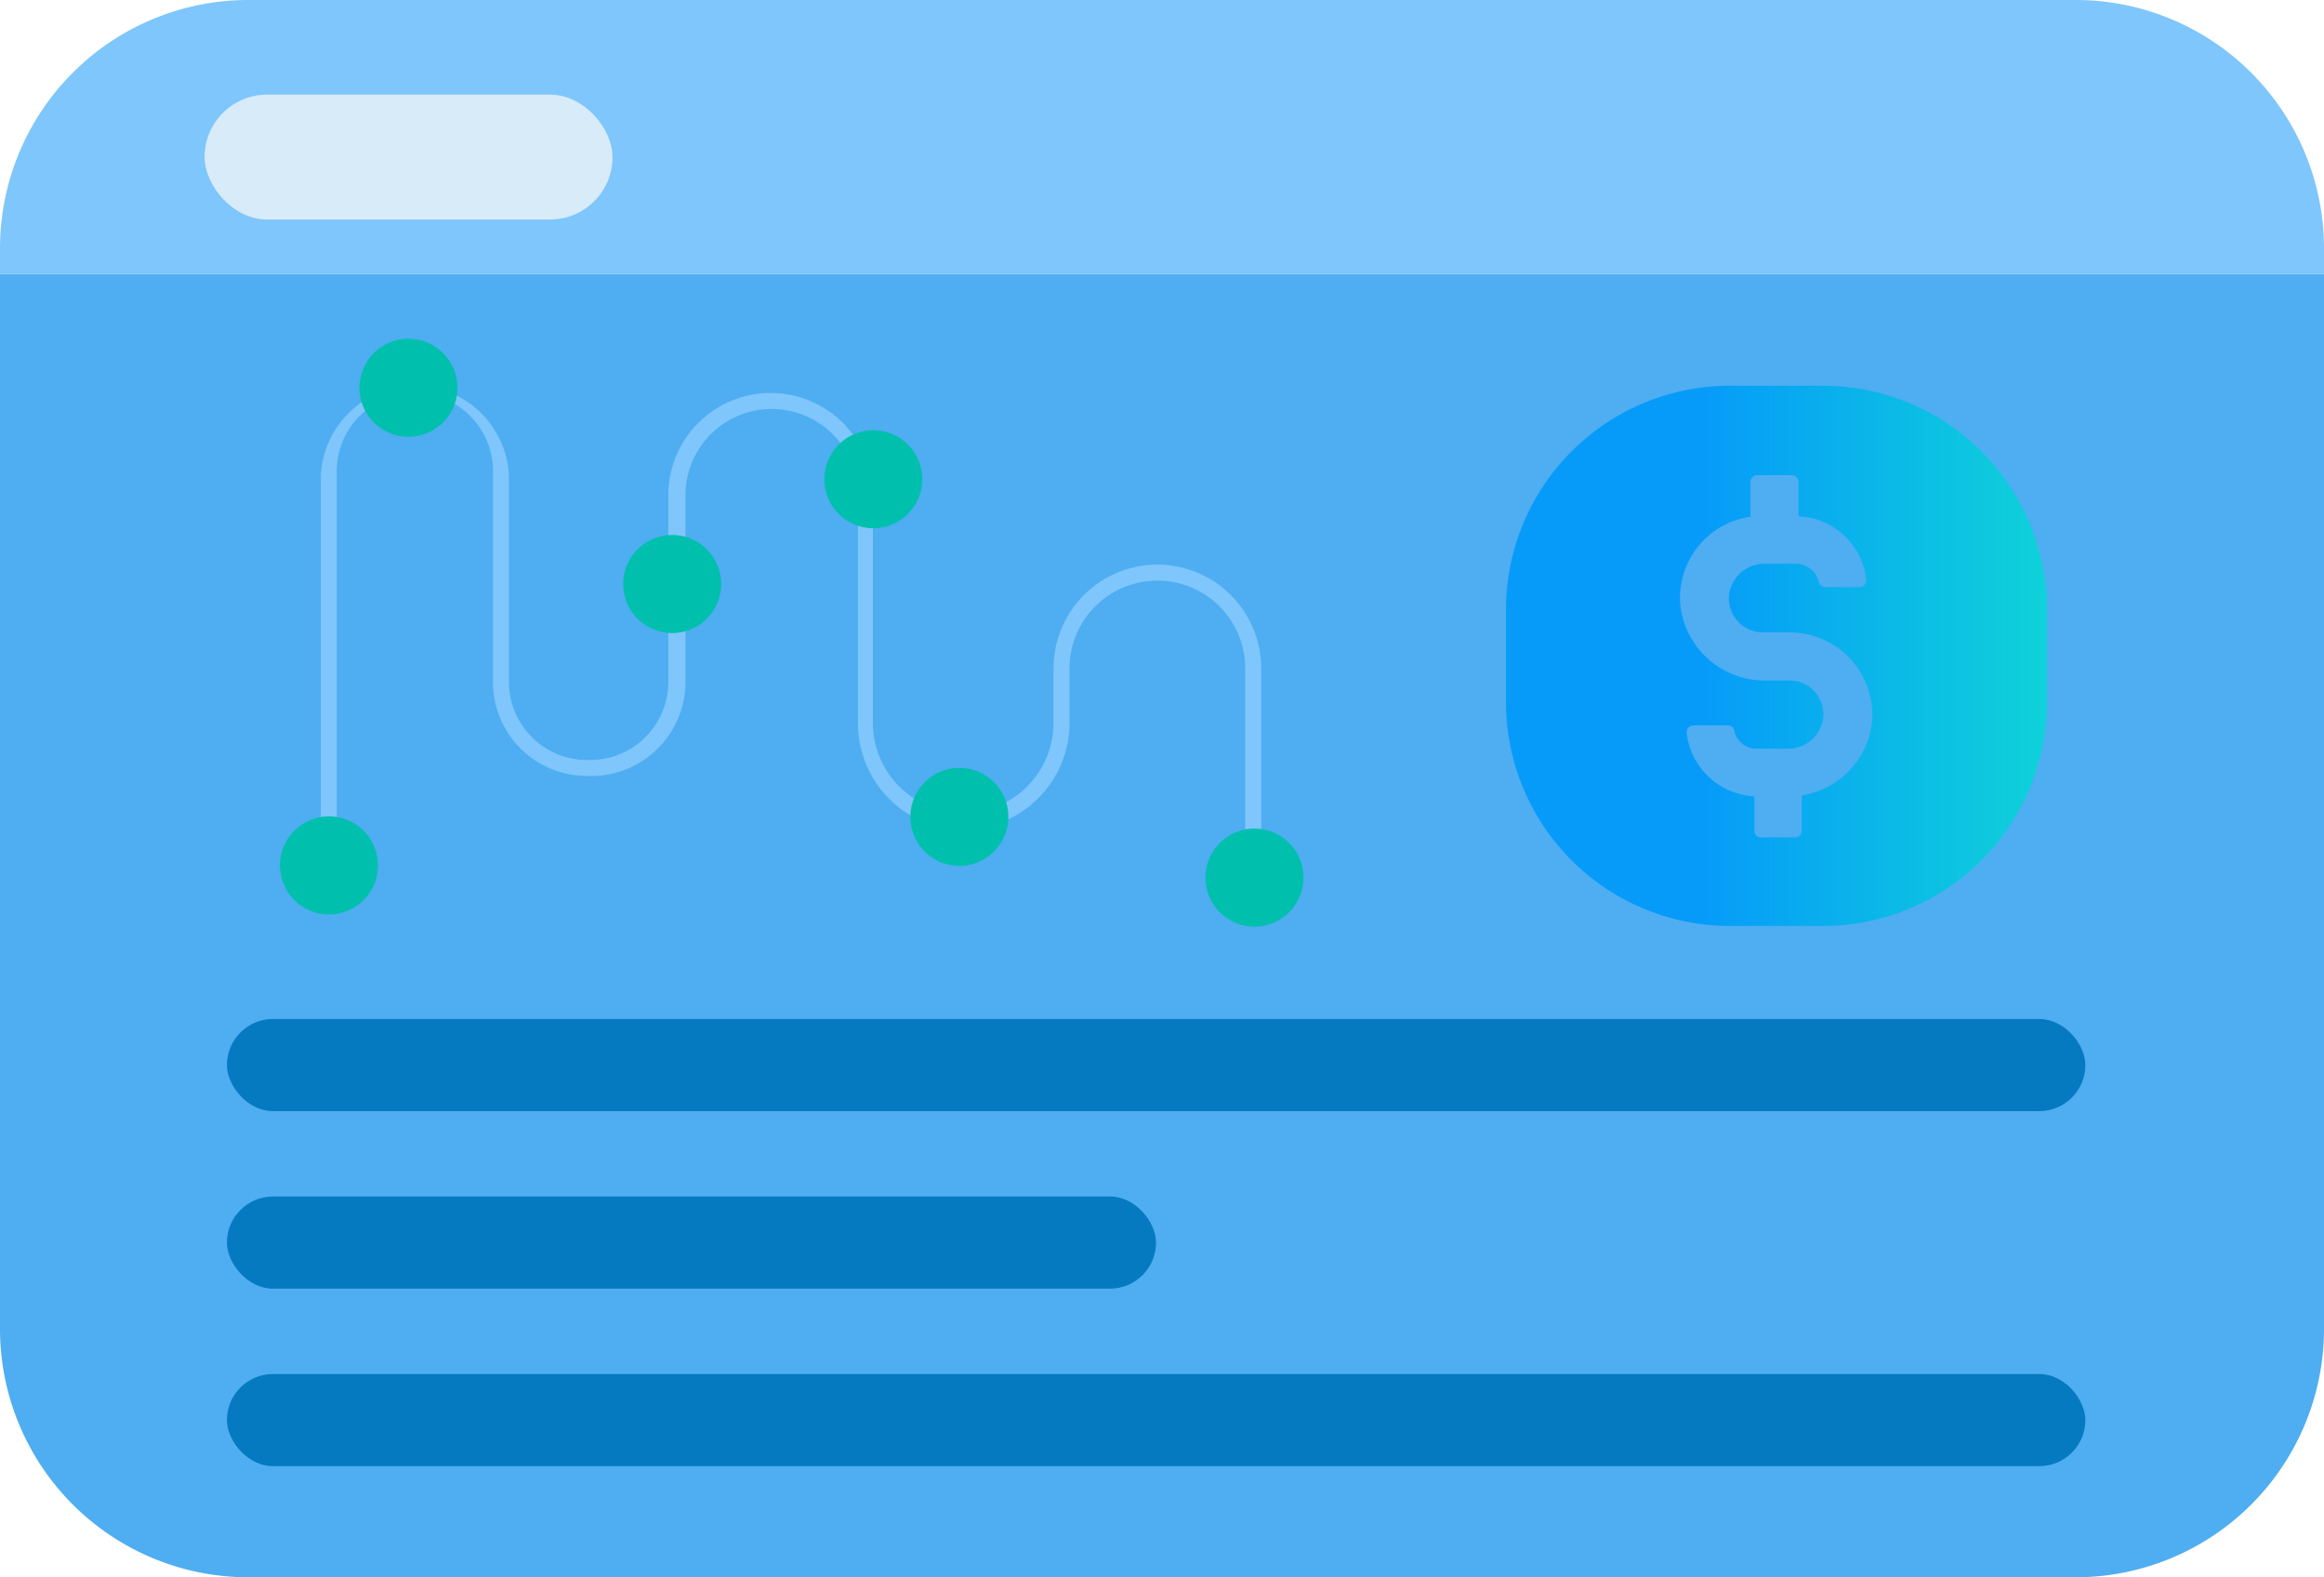 <svg xmlns="http://www.w3.org/2000/svg" xmlns:xlink="http://www.w3.org/1999/xlink" viewBox="0 0 102.93 69.84"><defs><style>.cls-1{fill:#1492ec;opacity:0.75;}.cls-2{fill:#7ec6fb;}.cls-3{fill:#00c0ad;}.cls-4{fill:url(#linear-gradient);}.cls-5{fill:#067ac0;}.cls-6{fill:#d8ebf8;}</style><linearGradient id="linear-gradient" x1="75.41" y1="29.06" x2="99.37" y2="29.06" gradientUnits="userSpaceOnUse"><stop offset="0" stop-color="#069bf9"/><stop offset="1" stop-color="#14f1c6"/></linearGradient></defs><title>Asset 65</title><g id="Layer_2" data-name="Layer 2"><g id="Layer_1-2" data-name="Layer 1"><path class="cls-1" d="M0,12.13H102.93a0,0,0,0,1,0,0V58.84a11,11,0,0,1-11,11H11a11,11,0,0,1-11-11V12.13A0,0,0,0,1,0,12.13Z"/><path class="cls-2" d="M42.7,36.76A4.73,4.73,0,0,1,38,32V21.93a3.82,3.82,0,1,0-7.64,0V30.2a4.17,4.17,0,0,1-4.17,4.16H26a4.17,4.17,0,0,1-4.17-4.16V21.05a3.46,3.46,0,1,0-6.91,0V38.18a.36.36,0,0,1-.71,0V21.05a4.17,4.17,0,0,1,8.33,0V30.2A3.46,3.46,0,0,0,26,33.65h.14a3.46,3.46,0,0,0,3.46-3.45V21.93a4.53,4.53,0,0,1,9.06,0V32a4,4,0,1,0,8,0V29.6a4.6,4.6,0,0,1,9.2,0v9.94a.36.36,0,0,1-.71,0V29.6a3.89,3.89,0,0,0-7.78,0V32a4.73,4.73,0,0,1-4.73,4.73"/><path class="cls-3" d="M20.26,17.18A2.17,2.17,0,1,1,18.09,15a2.17,2.17,0,0,1,2.17,2.17"/><path class="cls-3" d="M31.94,25.86a2.17,2.17,0,1,1-2.17-2.17,2.17,2.17,0,0,1,2.17,2.17"/><path class="cls-3" d="M40.85,21.22a2.17,2.17,0,1,1-2.17-2.17,2.17,2.17,0,0,1,2.17,2.17"/><path class="cls-3" d="M44.66,36.13A2.17,2.17,0,1,1,42.49,34a2.17,2.17,0,0,1,2.17,2.17"/><path class="cls-3" d="M57.73,38.85a2.17,2.17,0,1,1-2.17-2.16,2.17,2.17,0,0,1,2.17,2.16"/><path class="cls-3" d="M16.74,38.32a2.17,2.17,0,1,1-2.17-2.17,2.17,2.17,0,0,1,2.17,2.17"/><path class="cls-4" d="M80.74,17.08H76.62A9.92,9.92,0,0,0,66.7,27v4.12A9.92,9.92,0,0,0,76.62,41h4.12a9.92,9.92,0,0,0,9.92-9.92V27A9.92,9.92,0,0,0,80.74,17.08ZM79.8,35.22v1.55a.3.3,0,0,1-.3.31H78a.29.29,0,0,1-.3-.3l0-1.52a3.18,3.18,0,0,1-3-2.81.31.31,0,0,1,.3-.33h1.52a.28.28,0,0,1,.29.22,1,1,0,0,0,1,.81h1.35a1.57,1.57,0,0,0,1.59-1.36,1.5,1.5,0,0,0-1.51-1.66h-1a3.76,3.76,0,0,1-3.81-3.25,3.63,3.63,0,0,1,3.1-4V21.35a.3.3,0,0,1,.3-.31h1.52a.3.3,0,0,1,.31.3v1.52a3.16,3.16,0,0,1,3,2.81.31.31,0,0,1-.3.33H80.85a.3.3,0,0,1-.29-.22,1.06,1.06,0,0,0-1-.82H78.17a1.59,1.59,0,0,0-1.59,1.37A1.51,1.51,0,0,0,78.1,28h1.15a3.66,3.66,0,0,1,3.66,4A3.71,3.71,0,0,1,79.8,35.22Z"/><rect class="cls-5" x="10.05" y="45.12" width="82.31" height="4.08" rx="2.04"/><rect class="cls-5" x="10.05" y="60.84" width="82.31" height="4.08" rx="2.04"/><rect class="cls-5" x="10.05" y="52.98" width="41.15" height="4.08" rx="2.04"/><path class="cls-2" d="M102.93,12.13H0V11A11,11,0,0,1,11,0H91.93a11,11,0,0,1,11,11Z"/><rect class="cls-6" x="9.06" y="4.19" width="18.07" height="5.53" rx="2.77"/></g></g></svg>
